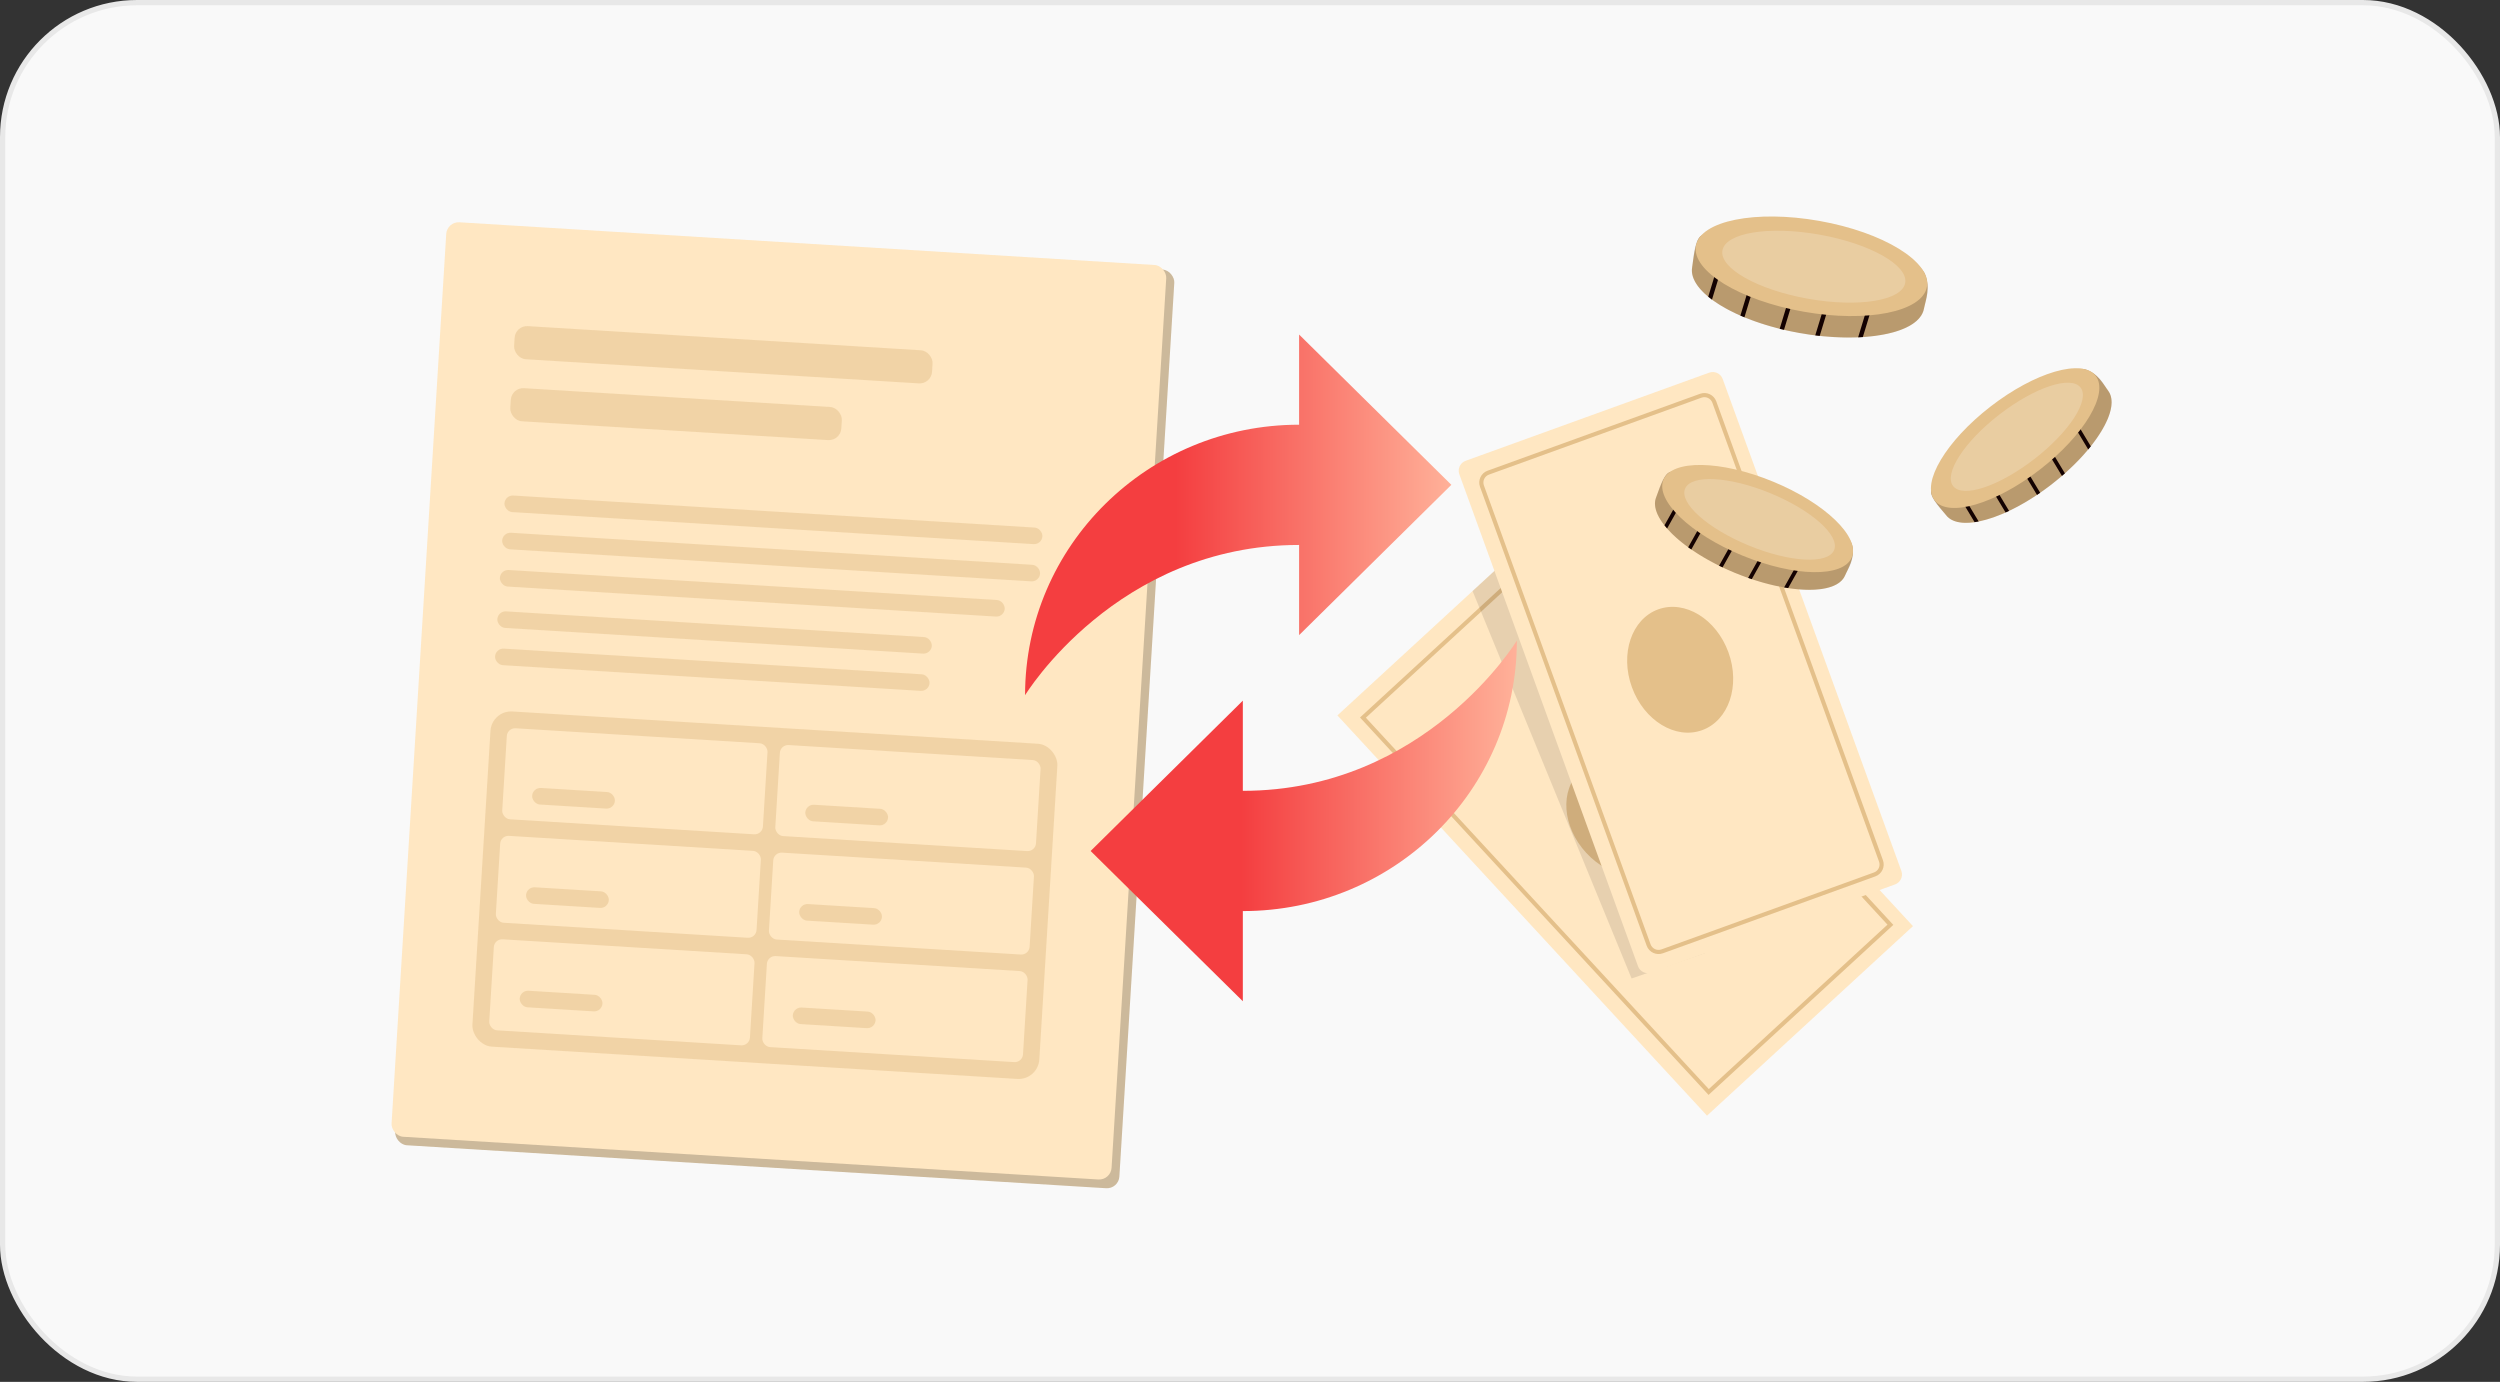 <svg xmlns="http://www.w3.org/2000/svg" width="237" height="131" viewBox="0 0 237 131" fill="none"><rect x="0" y="0" width="237" height="131" fill="#333333" stroke="none"/><rect x="0.25" y="0.25" width="236.5" height="130.5" rx="12.75" fill="#F9F9F9" stroke="#E8E8E8" stroke-width="0.5"></rect><path d="M146.31 49.853L126.785 67.82L161.824 105.765L181.349 87.798L146.31 49.853Z" fill="#FFE7C2"></path><path d="M146.435 52.175L129.207 68.028L161.982 103.521L179.21 87.668L146.435 52.175Z" stroke="#E4C08A" stroke-width="0.393" stroke-miterlimit="10"></path><path d="M158.093 82.044C160.069 80.226 159.819 76.746 157.535 74.272C155.25 71.798 151.796 71.267 149.82 73.085C147.844 74.904 148.094 78.383 150.379 80.857C152.663 83.331 156.117 83.863 158.093 82.044Z" fill="#E4C08A"></path><path opacity="0.1" d="M161.612 90.367L154.674 92.76L139.598 56.03L146.311 49.855L147.432 51.063L161.612 90.367Z" fill="#130101"></path><path d="M162.028 35.328L138.944 43.683C138.425 43.871 138.157 44.444 138.345 44.963L155.284 91.6C155.473 92.119 156.047 92.387 156.566 92.199L179.65 83.844C180.17 83.656 180.438 83.082 180.249 82.563L163.31 35.927C163.121 35.408 162.548 35.14 162.028 35.328Z" fill="#FFE7C2"></path><path d="M161.236 37.515L141.089 44.807C140.569 44.995 140.301 45.568 140.49 46.087L156.29 89.588C156.479 90.108 157.053 90.376 157.572 90.188L177.719 82.895C178.239 82.707 178.507 82.134 178.318 81.615L162.518 38.114C162.329 37.595 161.756 37.327 161.236 37.515Z" stroke="#E4C08A" stroke-width="0.393" stroke-miterlimit="10"></path><path d="M161.36 69.221C163.887 68.306 165.004 65.001 163.855 61.837C162.706 58.674 159.727 56.851 157.2 57.766C154.673 58.681 153.556 61.986 154.705 65.149C155.854 68.312 158.834 70.135 161.36 69.221Z" fill="#E4C08A"></path><path d="M174.92 54.538C174.121 56.476 169.418 56.346 164.486 54.314C159.555 52.282 156.207 49.066 157.009 47.132C157.194 46.684 157.711 45.006 158.268 44.771C160.104 43.999 163.6 45.739 167.386 47.298C170.911 48.749 174.938 49.683 175.564 51.593C175.943 52.751 175.148 53.982 174.92 54.534V54.538Z" fill="#E4C08A"></path><path opacity="0.2" d="M175.57 51.597C175.87 53.116 175.208 53.845 174.923 54.538C174.626 55.253 173.802 55.686 172.634 55.844C172.493 55.866 172.345 55.881 172.193 55.891C171.408 55.949 170.501 55.902 169.51 55.751C169.384 55.736 169.257 55.711 169.127 55.689C168.158 55.523 167.124 55.256 166.058 54.903C165.942 54.863 165.826 54.823 165.711 54.78C165.306 54.639 164.893 54.484 164.485 54.314C164.076 54.148 163.679 53.968 163.292 53.784C163.18 53.733 163.071 53.679 162.963 53.625C161.99 53.145 161.112 52.622 160.334 52.087C160.233 52.019 160.136 51.947 160.038 51.882C159.228 51.293 158.548 50.691 158.035 50.095C157.945 49.994 157.865 49.897 157.786 49.796C157.008 48.81 156.701 47.876 157.008 47.129C157.207 46.645 157.645 45.003 158.263 44.768C158.881 44.537 159.68 44.57 160.606 44.764C160.725 44.79 160.848 44.819 160.971 44.851C162.796 45.313 165.056 46.342 167.381 47.298C170.125 48.428 173.368 49.601 174.955 50.954C175.053 51.037 175.143 51.12 175.226 51.207C175.356 51.337 175.465 51.463 175.562 51.593L175.57 51.597Z" fill="#130101"></path><path d="M161.144 44.552L160.978 44.855L158.042 50.099C157.952 49.998 157.873 49.901 157.793 49.8L160.613 44.769L160.83 44.379L161.144 44.552Z" fill="#130101"></path><path d="M163.362 46.688L160.336 52.09C160.234 52.022 160.137 51.95 160.039 51.885L163.047 46.511L163.362 46.691V46.688Z" fill="#130101"></path><path d="M168.929 49.793L166.066 54.907C165.95 54.867 165.834 54.828 165.719 54.785L168.615 49.616L168.933 49.793H168.929Z" fill="#130101"></path><path d="M166.342 48.349L163.298 53.788C163.186 53.737 163.077 53.683 162.969 53.629L166.024 48.172L166.342 48.349Z" fill="#130101"></path><path d="M172.304 50.778L169.516 55.752C169.39 55.737 169.263 55.712 169.133 55.69L171.985 50.598L172.304 50.775V50.778Z" fill="#130101"></path><path d="M175.55 52.835C174.751 54.773 170.105 54.698 165.174 52.666C160.242 50.637 156.894 47.418 157.697 45.483C158.496 43.545 163.142 43.621 168.073 45.653C173.005 47.681 176.352 50.901 175.55 52.835Z" fill="#E4C08A"></path><path opacity="0.2" d="M173.875 52.145C173.311 53.513 169.689 53.322 165.788 51.716C161.887 50.11 159.182 47.699 159.746 46.328C160.31 44.96 163.933 45.151 167.834 46.757C171.735 48.363 174.439 50.774 173.875 52.145Z" fill="white"></path><path d="M199.838 37.02C201.121 38.677 198.67 42.683 194.454 45.945C190.239 49.204 185.777 50.504 184.494 48.847C184.198 48.465 182.997 47.18 183.07 46.584C183.312 44.61 186.562 42.448 189.801 39.943C192.817 37.612 195.629 34.587 197.603 34.995C198.8 35.244 199.473 36.544 199.838 37.016V37.02Z" fill="#E4C08A"></path><path opacity="0.2" d="M197.606 34.999C199.074 35.497 199.381 36.428 199.841 37.02C200.314 37.63 200.282 38.561 199.841 39.651C199.79 39.785 199.729 39.918 199.663 40.055C199.324 40.763 198.832 41.528 198.21 42.307C198.134 42.408 198.051 42.506 197.968 42.607C197.342 43.361 196.594 44.127 195.755 44.874C195.665 44.953 195.571 45.036 195.477 45.115C195.151 45.393 194.815 45.675 194.461 45.946C194.114 46.216 193.76 46.472 193.409 46.714C193.308 46.786 193.206 46.851 193.109 46.92C192.209 47.523 191.316 48.028 190.462 48.432C190.35 48.486 190.242 48.533 190.133 48.584C189.222 48.992 188.355 49.28 187.588 49.432C187.458 49.461 187.331 49.482 187.205 49.5C185.961 49.684 184.996 49.486 184.5 48.847C184.179 48.436 182.971 47.241 183.072 46.588C183.177 45.935 183.604 45.26 184.233 44.56C184.316 44.469 184.399 44.376 184.49 44.285C185.798 42.935 187.816 41.488 189.804 39.951C192.151 38.139 194.783 35.912 196.749 35.208C196.869 35.165 196.988 35.129 197.104 35.096C197.281 35.05 197.444 35.017 197.606 34.999Z" fill="#130101"></path><path d="M184.303 43.986L184.48 44.282L187.575 49.432C187.445 49.461 187.318 49.483 187.192 49.501L184.224 44.557L183.992 44.174L184.299 43.986H184.303Z" fill="#130101"></path><path d="M187.272 43.127L190.46 48.432C190.348 48.486 190.24 48.533 190.131 48.584L186.957 43.307L187.268 43.123L187.272 43.127Z" fill="#130101"></path><path d="M192.733 39.851L195.752 44.874C195.661 44.954 195.567 45.037 195.473 45.116L192.422 40.038L192.733 39.851Z" fill="#130101"></path><path d="M190.198 41.372L193.408 46.714C193.307 46.786 193.206 46.851 193.108 46.919L189.887 41.56L190.198 41.372Z" fill="#130101"></path><path d="M195.272 37.42L198.208 42.31C198.132 42.411 198.048 42.509 197.965 42.61L194.961 37.608L195.272 37.42Z" fill="#130101"></path><path d="M193.362 44.532C197.579 41.272 199.955 37.286 198.67 35.63C197.385 33.974 192.925 35.274 188.709 38.534C184.492 41.795 182.116 45.78 183.401 47.436C184.686 49.093 189.146 47.792 193.362 44.532Z" fill="#E4C08A"></path><path opacity="0.2" d="M197.237 36.739C198.145 37.908 196.178 40.95 192.841 43.527C189.504 46.108 186.062 47.248 185.155 46.079C184.247 44.91 186.214 41.867 189.551 39.29C192.888 36.71 196.33 35.569 197.237 36.739Z" fill="white"></path><path d="M182.392 29.259C181.969 31.634 176.647 32.641 170.599 31.569C164.554 30.494 159.995 27.697 160.418 25.322C160.515 24.77 160.685 22.759 161.253 22.359C163.129 21.038 167.49 22.139 172.135 22.965C176.459 23.734 181.221 23.795 182.396 25.791C183.108 27.004 182.515 28.581 182.396 29.259H182.392Z" fill="#E4C08A"></path><path opacity="0.2" d="M182.392 25.792C183.104 27.427 182.54 28.408 182.389 29.26C182.233 30.137 181.412 30.826 180.136 31.292C179.984 31.353 179.822 31.404 179.652 31.454C178.784 31.71 177.75 31.884 176.6 31.956C176.452 31.97 176.308 31.974 176.156 31.981C175.028 32.032 173.798 31.981 172.511 31.848C172.374 31.833 172.229 31.815 172.088 31.797C171.6 31.736 171.098 31.664 170.595 31.573C170.096 31.487 169.605 31.382 169.124 31.27C168.986 31.241 168.849 31.205 168.715 31.173C167.504 30.87 166.383 30.502 165.378 30.086C165.244 30.032 165.121 29.978 164.995 29.928C163.943 29.466 163.025 28.95 162.301 28.412C162.175 28.322 162.059 28.231 161.947 28.137C160.83 27.221 160.255 26.243 160.418 25.33C160.523 24.738 160.609 22.782 161.249 22.366C161.889 21.951 162.797 21.793 163.881 21.789C164.022 21.789 164.167 21.789 164.315 21.796C166.481 21.869 169.279 22.471 172.128 22.977C175.49 23.576 179.428 24.095 181.55 25.229C181.68 25.297 181.803 25.369 181.919 25.445C182.096 25.557 182.251 25.672 182.392 25.799V25.792Z" fill="#130101"></path><path d="M164.425 21.407L164.309 21.786L162.296 28.405C162.169 28.315 162.053 28.225 161.941 28.131L163.876 21.779L164.024 21.288L164.422 21.407H164.425Z" fill="#130101"></path><path d="M167.447 23.261L165.372 30.079C165.238 30.025 165.115 29.971 164.988 29.92L167.049 23.139L167.447 23.261Z" fill="#130101"></path><path d="M174.472 25.388L172.509 31.844C172.372 31.83 172.227 31.812 172.086 31.794L174.071 25.269L174.472 25.391V25.388Z" fill="#130101"></path><path d="M171.209 24.403L169.123 31.267C168.986 31.239 168.849 31.203 168.715 31.17L170.808 24.28L171.209 24.403Z" fill="#130101"></path><path d="M178.51 25.674L176.597 31.953C176.449 31.968 176.304 31.971 176.152 31.979L178.108 25.551L178.51 25.674Z" fill="#130101"></path><path d="M182.672 27.189C183.095 24.814 178.537 22.019 172.49 20.945C166.443 19.87 161.198 20.925 160.774 23.299C160.351 25.674 164.91 28.469 170.957 29.544C177.004 30.618 182.249 29.564 182.672 27.189Z" fill="#E4C08A"></path><path opacity="0.2" d="M180.612 26.824C180.312 28.502 176.19 29.174 171.407 28.322C166.624 27.47 162.987 25.424 163.287 23.742C163.587 22.06 167.708 21.392 172.492 22.244C177.275 23.096 180.912 25.146 180.612 26.824Z" fill="white"></path><rect x="42.746" y="21.412" width="68.778" height="87.25" rx="1.179" transform="rotate(3.516 42.746 21.412)" fill="#FFE7C2"></rect><rect x="42.746" y="21.412" width="68.778" height="87.25" rx="1.179" transform="rotate(3.516 42.746 21.412)" fill="black" fill-opacity="0.2"></rect><rect x="42.375" y="21" width="68.385" height="86.857" rx="1.179" transform="rotate(3.516 42.375 21)" fill="#FFE7C2"></rect><rect x="48.859" y="30.845" width="39.695" height="3.144" rx="1.179" transform="rotate(3.516 48.859 30.845)" fill="#E4C08A" fill-opacity="0.5"></rect><rect x="48.496" y="36.728" width="31.441" height="3.144" rx="1.179" transform="rotate(3.516 48.496 36.728)" fill="#E4C08A" fill-opacity="0.5"></rect><rect x="47.871" y="46.929" width="51.092" height="1.572" rx="0.786" transform="rotate(3.516 47.871 46.929)" fill="#E4C08A" fill-opacity="0.5"></rect><rect x="47.195" y="57.911" width="41.267" height="1.572" rx="0.786" transform="rotate(3.516 47.195 57.911)" fill="#E4C08A" fill-opacity="0.5"></rect><rect x="47.652" y="50.458" width="51.092" height="1.572" rx="0.786" transform="rotate(3.516 47.652 50.458)" fill="#E4C08A" fill-opacity="0.5"></rect><rect x="47.438" y="53.989" width="47.948" height="1.572" rx="0.786" transform="rotate(3.516 47.438 53.989)" fill="#E4C08A" fill-opacity="0.5"></rect><rect x="46.98" y="61.442" width="41.267" height="1.572" rx="0.786" transform="rotate(3.516 46.98 61.442)" fill="#E4C08A" fill-opacity="0.5"></rect><rect x="46.617" y="67.327" width="53.843" height="31.834" rx="1.965" transform="rotate(3.516 46.617 67.327)" fill="#E4C08A" fill-opacity="0.5"></rect><rect x="48.094" y="68.992" width="24.76" height="8.646" rx="0.786" transform="rotate(3.516 48.094 68.992)" fill="#FFE7C2"></rect><rect x="46.863" y="88.998" width="24.76" height="8.646" rx="0.786" transform="rotate(3.516 46.863 88.998)" fill="#FFE7C2"></rect><rect x="47.465" y="79.192" width="24.76" height="8.253" rx="0.786" transform="rotate(3.516 47.465 79.192)" fill="#FFE7C2"></rect><rect x="73.981" y="70.583" width="24.76" height="8.646" rx="0.786" transform="rotate(3.516 73.981 70.583)" fill="#FFE7C2"></rect><rect x="72.75" y="90.588" width="24.76" height="8.646" rx="0.786" transform="rotate(3.516 72.75 90.588)" fill="#FFE7C2"></rect><rect x="73.352" y="80.782" width="24.76" height="8.253" rx="0.786" transform="rotate(3.516 73.352 80.782)" fill="#FFE7C2"></rect><rect x="50.496" y="74.652" width="7.86" height="1.572" rx="0.786" transform="rotate(3.516 50.496 74.652)" fill="#E4C08A" fill-opacity="0.5"></rect><rect x="49.918" y="84.067" width="7.86" height="1.572" rx="0.786" transform="rotate(3.516 49.918 84.067)" fill="#E4C08A" fill-opacity="0.5"></rect><rect x="49.316" y="93.875" width="7.86" height="1.572" rx="0.786" transform="rotate(3.516 49.316 93.875)" fill="#E4C08A" fill-opacity="0.5"></rect><rect x="76.391" y="76.243" width="7.86" height="1.572" rx="0.786" transform="rotate(3.516 76.391 76.243)" fill="#E4C08A" fill-opacity="0.5"></rect><rect x="75.812" y="85.657" width="7.86" height="1.572" rx="0.786" transform="rotate(3.516 75.812 85.657)" fill="#E4C08A" fill-opacity="0.5"></rect><rect x="75.207" y="95.466" width="7.86" height="1.572" rx="0.786" transform="rotate(3.516 75.207 95.466)" fill="#E4C08A" fill-opacity="0.5"></rect><path d="M137.586 45.958L123.155 31.714V40.262C108.804 40.262 97.176 51.74 97.176 65.907C97.176 65.907 105.836 51.662 123.155 51.662V60.211L137.586 45.966V45.958Z" fill="url(#paint0_linear_6216_3998)"></path><path d="M103.391 80.674L117.821 94.918V86.37C132.173 86.37 143.8 74.892 143.8 60.726C143.8 60.726 135.141 74.97 117.821 74.97V66.422L103.391 80.674Z" fill="url(#paint1_linear_6216_3998)"></path><defs><linearGradient id="paint0_linear_6216_3998" x1="137.586" y1="47.443" x2="97.657" y2="47.443" gradientUnits="userSpaceOnUse"><stop stop-color="#FFB199"></stop><stop offset="0.655" stop-color="#F43E40"></stop><stop offset="1" stop-color="#F43E40"></stop></linearGradient><linearGradient id="paint1_linear_6216_3998" x1="143.8" y1="76.454" x2="103.872" y2="76.454" gradientUnits="userSpaceOnUse"><stop stop-color="#FFB199"></stop><stop offset="0.655" stop-color="#F43E40"></stop><stop offset="1" stop-color="#F43E40"></stop></linearGradient></defs></svg>